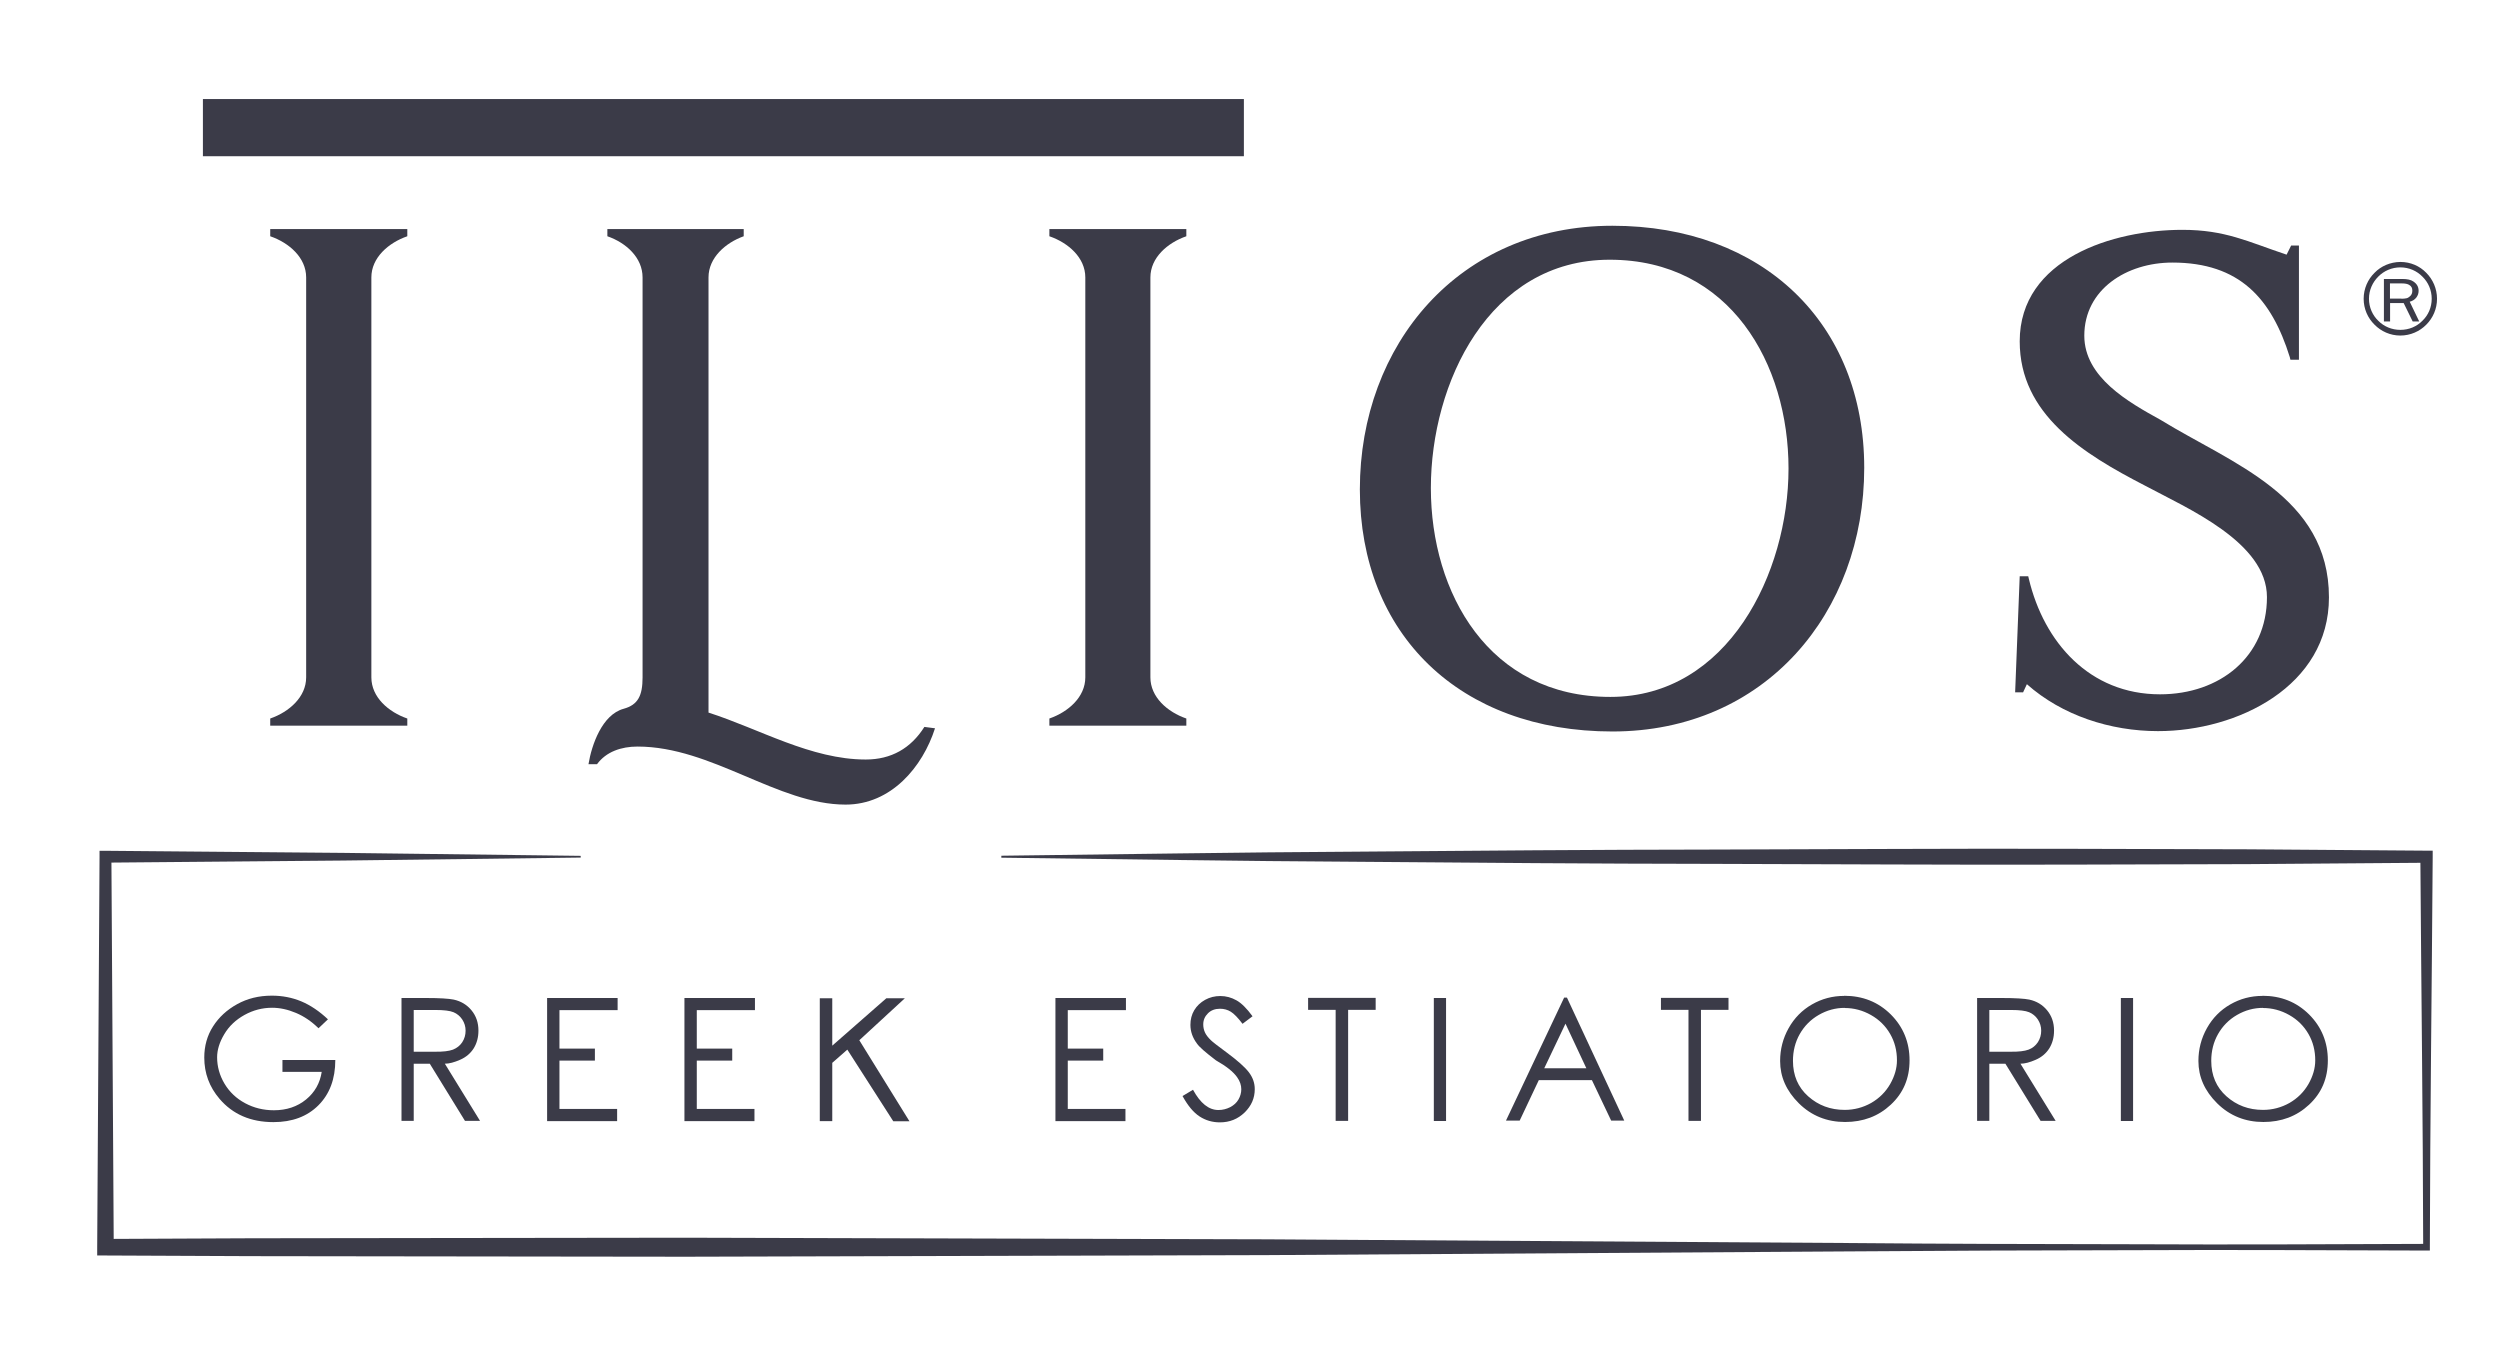 <?xml version="1.0" encoding="UTF-8"?>
<svg id="Capa_1" data-name="Capa 1" xmlns="http://www.w3.org/2000/svg" viewBox="0 0 202.43 109.64">
  <defs>
    <style>
      .cls-1 {
        fill: #3b3b48;
      }
    </style>
  </defs>
  <g id="ili-logo-2023">
    <g>
      <path class="cls-1" d="m81.09,69.29c9.62-.11,19.23-.28,28.85-.33,9.62-.08,19.23-.16,28.85-.17,9.62-.02,19.23-.09,28.85-.06l14.42.04,14.42.11h.5s0,.49,0,.49c-.07,10.54-.21,21.08-.23,31.62v.27s-.27,0-.27,0c-7.83-.02-15.66-.07-23.49-.03-7.83.01-15.66.04-23.49.1l-46.99.3-46.99.13-23.49-.03c-7.83,0-15.66-.02-23.49-.07h-.67s0-.67,0-.67l.19-31.62v-.48s.48,0,.48,0l19.24.17,19.24.24v.14l-19.24.24-19.24.17.48-.48.19,31.62-.67-.67c7.83-.05,15.66-.07,23.49-.07l23.49-.03,46.99.13,46.99.3c7.83.07,15.66.09,23.49.1,7.83.04,15.66,0,23.49-.03l-.27.27c-.02-10.54-.16-21.08-.23-31.62l.49.49-14.42.11-14.42.04c-9.62.03-19.23-.04-28.85-.06-9.62-.01-19.23-.09-28.85-.17-9.62-.05-19.23-.22-28.85-.33v-.14Z"/>
      <g>
        <path class="cls-1" d="m26.56,82.53l-.77.73c-.56-.55-1.16-.96-1.82-1.24-.66-.28-1.31-.42-1.94-.42-.78,0-1.52.19-2.23.58-.7.39-1.25.9-1.64,1.56-.39.65-.58,1.28-.58,1.87,0,.75.2,1.47.6,2.14s.96,1.2,1.67,1.58c.71.38,1.48.57,2.33.57,1.02,0,1.89-.29,2.6-.87.71-.58,1.13-1.33,1.27-2.24h-3.18v-.96h4.28c0,1.54-.46,2.76-1.37,3.67-.9.9-2.11,1.36-3.64,1.36-1.84,0-3.29-.63-4.36-1.88-.83-.97-1.24-2.08-1.24-3.35,0-.94.24-1.79.71-2.52.47-.74,1.12-1.34,1.95-1.8.83-.46,1.76-.69,2.81-.69.84,0,1.63.15,2.38.46.74.31,1.47.8,2.18,1.47Z"/>
        <path class="cls-1" d="m32.51,80.81h1.98c1.11,0,1.86.05,2.25.13.59.13,1.07.42,1.44.87.37.45.56.99.56,1.64,0,.55-.13,1.02-.38,1.43-.26.41-.62.72-1.1.93-.48.21-.89.32-1.24.32l2.85,4.63h-1.22l-2.85-4.63h-1.3v4.63h-.99v-9.96Zm.99.97v3.38h1.71c.66.01,1.15-.05,1.47-.17.32-.13.57-.33.75-.6.18-.28.27-.59.27-.93s-.09-.63-.27-.91c-.18-.27-.42-.47-.71-.59-.29-.12-.78-.18-1.46-.18h-1.75Z"/>
        <path class="cls-1" d="m44.3,80.81h5.71v.98h-4.71v3.12h2.87v.97h-2.87v3.91h4.67v.99h-5.67v-9.96Z"/>
        <path class="cls-1" d="m55.42,80.81h5.71v.98h-4.71v3.12h2.87v.97h-2.87v3.91h4.67v.99h-5.67v-9.96Z"/>
        <path class="cls-1" d="m66.38,80.83h1.01v3.84l4.38-3.84h1.5l-3.69,3.4,4.06,6.56h-1.31l-3.72-5.8-1.22,1.07v4.72h-1.01v-9.96Z"/>
        <path class="cls-1" d="m85.46,80.81h5.71v.98h-4.71v3.12h2.87v.97h-2.87v3.91h4.67v.99h-5.67v-9.96Z"/>
        <path class="cls-1" d="m95.75,88.75l.85-.51c.6,1.1,1.28,1.64,2.06,1.64.34,0,.65-.08.95-.23.3-.16.52-.36.67-.62.15-.26.23-.54.23-.83,0-.33-.11-.66-.34-.98-.31-.44-.88-.89-1.71-1.36-.83-.63-1.35-1.08-1.54-1.36-.35-.47-.53-.97-.53-1.52,0-.43.1-.83.31-1.18.21-.35.5-.63.88-.84.38-.21.79-.31,1.23-.31.47,0,.9.12,1.31.35.41.23.84.66,1.3,1.29l-.81.61c-.37-.49-.69-.82-.95-.98-.26-.16-.55-.24-.87-.24-.4,0-.73.12-.98.37s-.38.54-.38.9c0,.21.04.43.13.63.09.21.26.43.5.66.13.13.56.46,1.29,1,.86.64,1.45,1.16,1.77,1.58.32.42.48.87.48,1.37,0,.73-.27,1.35-.82,1.89-.55.53-1.21.8-2,.8-.61,0-1.16-.16-1.65-.48-.49-.32-.94-.86-1.36-1.62Z"/>
        <path class="cls-1" d="m105.92,81.77v-.97h5.47v.97h-2.23v8.99h-1.01v-8.99h-2.22Z"/>
        <path class="cls-1" d="m116.1,80.81h.99v9.96h-.99v-9.96Z"/>
        <path class="cls-1" d="m126.88,80.78l4.64,9.96h-1.06l-1.56-3.28h-4.3l-1.55,3.28h-1.11l4.71-9.96h.24Zm-.12,2.11l-1.72,3.61h3.41l-1.69-3.61Z"/>
        <path class="cls-1" d="m134.49,81.77v-.97h5.47v.97h-2.23v8.99h-1.01v-8.99h-2.22Z"/>
        <path class="cls-1" d="m149.32,80.63c1.5,0,2.76.5,3.78,1.51,1.01,1.01,1.52,2.25,1.52,3.72s-.51,2.65-1.52,3.59c-1.01.94-2.24,1.4-3.7,1.4s-2.72-.5-3.74-1.51-1.52-2.15-1.52-3.43c0-.95.23-1.84.69-2.66.46-.82,1.09-1.46,1.89-1.92.8-.46,1.67-.69,2.6-.69Zm.04.98c-.73,0-1.43.19-2.09.57-.66.38-1.17.9-1.54,1.55-.37.65-.55,1.38-.55,2.17,0,1.18.41,2.14,1.23,2.87.82.73,1.8,1.1,2.96,1.1.77,0,1.48-.19,2.14-.56.66-.38,1.17-.89,1.54-1.53.37-.65.55-1.29.55-1.92,0-.79-.18-1.5-.55-2.14-.37-.64-.88-1.15-1.55-1.53-.67-.38-1.38-.57-2.13-.57Z"/>
        <path class="cls-1" d="m160.09,80.81h1.98c1.11,0,1.86.05,2.25.13.59.13,1.07.42,1.44.87.37.45.56.99.56,1.64,0,.55-.13,1.02-.38,1.43-.26.41-.62.72-1.1.93-.48.21-.89.32-1.24.32l2.85,4.63h-1.22l-2.85-4.63h-1.3v4.63h-.99v-9.96Zm.99.97v3.38h1.71c.66.01,1.15-.05,1.47-.17s.57-.33.75-.6c.18-.28.27-.59.27-.93s-.09-.63-.27-.91c-.18-.27-.42-.47-.71-.59-.29-.12-.78-.18-1.46-.18h-1.75Z"/>
        <path class="cls-1" d="m171.73,80.81h.99v9.96h-.99v-9.96Z"/>
        <path class="cls-1" d="m183.19,80.63c1.5,0,2.76.5,3.78,1.51,1.01,1.01,1.52,2.25,1.52,3.72s-.51,2.65-1.52,3.59-2.24,1.4-3.7,1.4-2.72-.5-3.74-1.51c-1.02-1.01-1.52-2.15-1.52-3.43,0-.95.23-1.84.69-2.66.46-.82,1.09-1.46,1.89-1.92.8-.46,1.67-.69,2.6-.69Zm.04.98c-.73,0-1.43.19-2.09.57-.66.38-1.17.9-1.54,1.55-.37.65-.55,1.38-.55,2.17,0,1.18.41,2.14,1.23,2.87.82.73,1.8,1.1,2.96,1.1.77,0,1.48-.19,2.14-.56.66-.38,1.17-.89,1.54-1.53.37-.65.55-1.29.55-1.92,0-.79-.18-1.5-.55-2.14-.37-.64-.88-1.15-1.55-1.53-.67-.38-1.38-.57-2.13-.57Z"/>
      </g>
      <path class="cls-1" d="m21.88,18.55h11.1v.58c-1.53.53-2.91,1.74-2.91,3.33v32.39c0,1.59,1.37,2.8,2.91,3.33v.58h-11.1v-.58c1.53-.53,2.91-1.74,2.91-3.33V22.46c0-1.59-1.37-2.8-2.91-3.33v-.58Z"/>
      <path class="cls-1" d="m75.71,58.97c-1,3.12-3.54,6.18-7.24,6.18-5.49,0-10.83-4.7-16.85-4.7-1.32,0-2.54.42-3.28,1.43h-.69c.26-1.58,1.11-4.02,2.85-4.49,1.16-.32,1.53-1.06,1.53-2.54V22.46c0-1.59-1.32-2.8-2.85-3.33v-.58h11.04v.58c-1.48.53-2.85,1.74-2.85,3.33v35.24c4.12,1.32,8.3,3.8,12.73,3.8,2.06,0,3.65-.9,4.75-2.64l.85.11Z"/>
      <path class="cls-1" d="m84.97,18.55h11.09v.58c-1.53.53-2.91,1.74-2.91,3.33v32.39c0,1.59,1.37,2.8,2.91,3.33v.58h-11.09v-.58c1.53-.53,2.91-1.74,2.91-3.33V22.46c0-1.59-1.37-2.8-2.91-3.33v-.58Z"/>
      <path class="cls-1" d="m130.56,18.28c12.15,0,20.39,7.87,20.39,19.6s-8.03,21.35-20.39,21.35-20.45-7.87-20.45-19.6,8.03-21.35,20.45-21.35Zm-.16,38.15c9.51,0,14.42-10.04,14.42-18.49s-4.7-16.91-14.48-16.91-14.48,9.99-14.48,18.49,4.7,16.91,14.53,16.91Z"/>
      <path class="cls-1" d="m163.8,56.06h-.63l.37-9.4h.69l.05.21c1.22,5.13,4.91,9.35,10.62,9.35,4.86,0,8.66-3.06,8.66-7.87,0-4.44-6.45-7.19-9.88-9.03-5.02-2.59-10.14-5.76-10.14-11.68,0-6.71,7.61-9.03,13.16-9.03,3.49,0,5.28.95,8.45,2.01l.37-.74h.63v9.25h-.69l-.05-.21c-1.48-4.75-4.07-7.66-9.51-7.66-3.7,0-7.13,2.17-7.13,5.92,0,3.38,3.59,5.39,6.18,6.82,5.76,3.54,13.63,6.18,13.63,14.37,0,7.19-7.4,10.83-13.84,10.83-3.86,0-7.77-1.27-10.62-3.8l-.32.69Z"/>
      <rect class="cls-1" x="16.43" y="8.02" width="84.29" height="4.63"/>
    </g>
    <path class="cls-1" d="m195.36,26.03l-.73-1.49h-1.1v1.49h-.5v-3.44h1.5c.38,0,.68.06.88.2.29.19.43.44.43.76,0,.2-.06.38-.19.55-.13.16-.31.28-.53.33l.77,1.6h-.52Zm-.9-1.84c.17,0,.29-.02.4-.04.1-.02.19-.08.28-.16.13-.11.19-.26.19-.45,0-.22-.07-.37-.27-.48-.12-.07-.31-.11-.54-.11h-1v1.23h.93Zm-.1-2.54h0c-.69,0-1.33.28-1.79.75-.46.46-.75,1.09-.75,1.79s.29,1.34.75,1.78c.46.47,1.1.74,1.79.74h0c.7,0,1.33-.27,1.79-.74.47-.45.75-1.08.75-1.78s-.28-1.33-.75-1.79c-.46-.47-1.09-.75-1.79-.75m0-.44h0c.83,0,1.57.33,2.1.88.53.53.87,1.28.87,2.1h0,0c0,.82-.33,1.56-.87,2.1h0c-.53.54-1.28.88-2.1.88h0c-.82,0-1.56-.34-2.09-.88-.55-.54-.88-1.28-.88-2.1s.34-1.57.88-2.1c.53-.55,1.28-.87,2.09-.88"/>
  </g>
</svg>